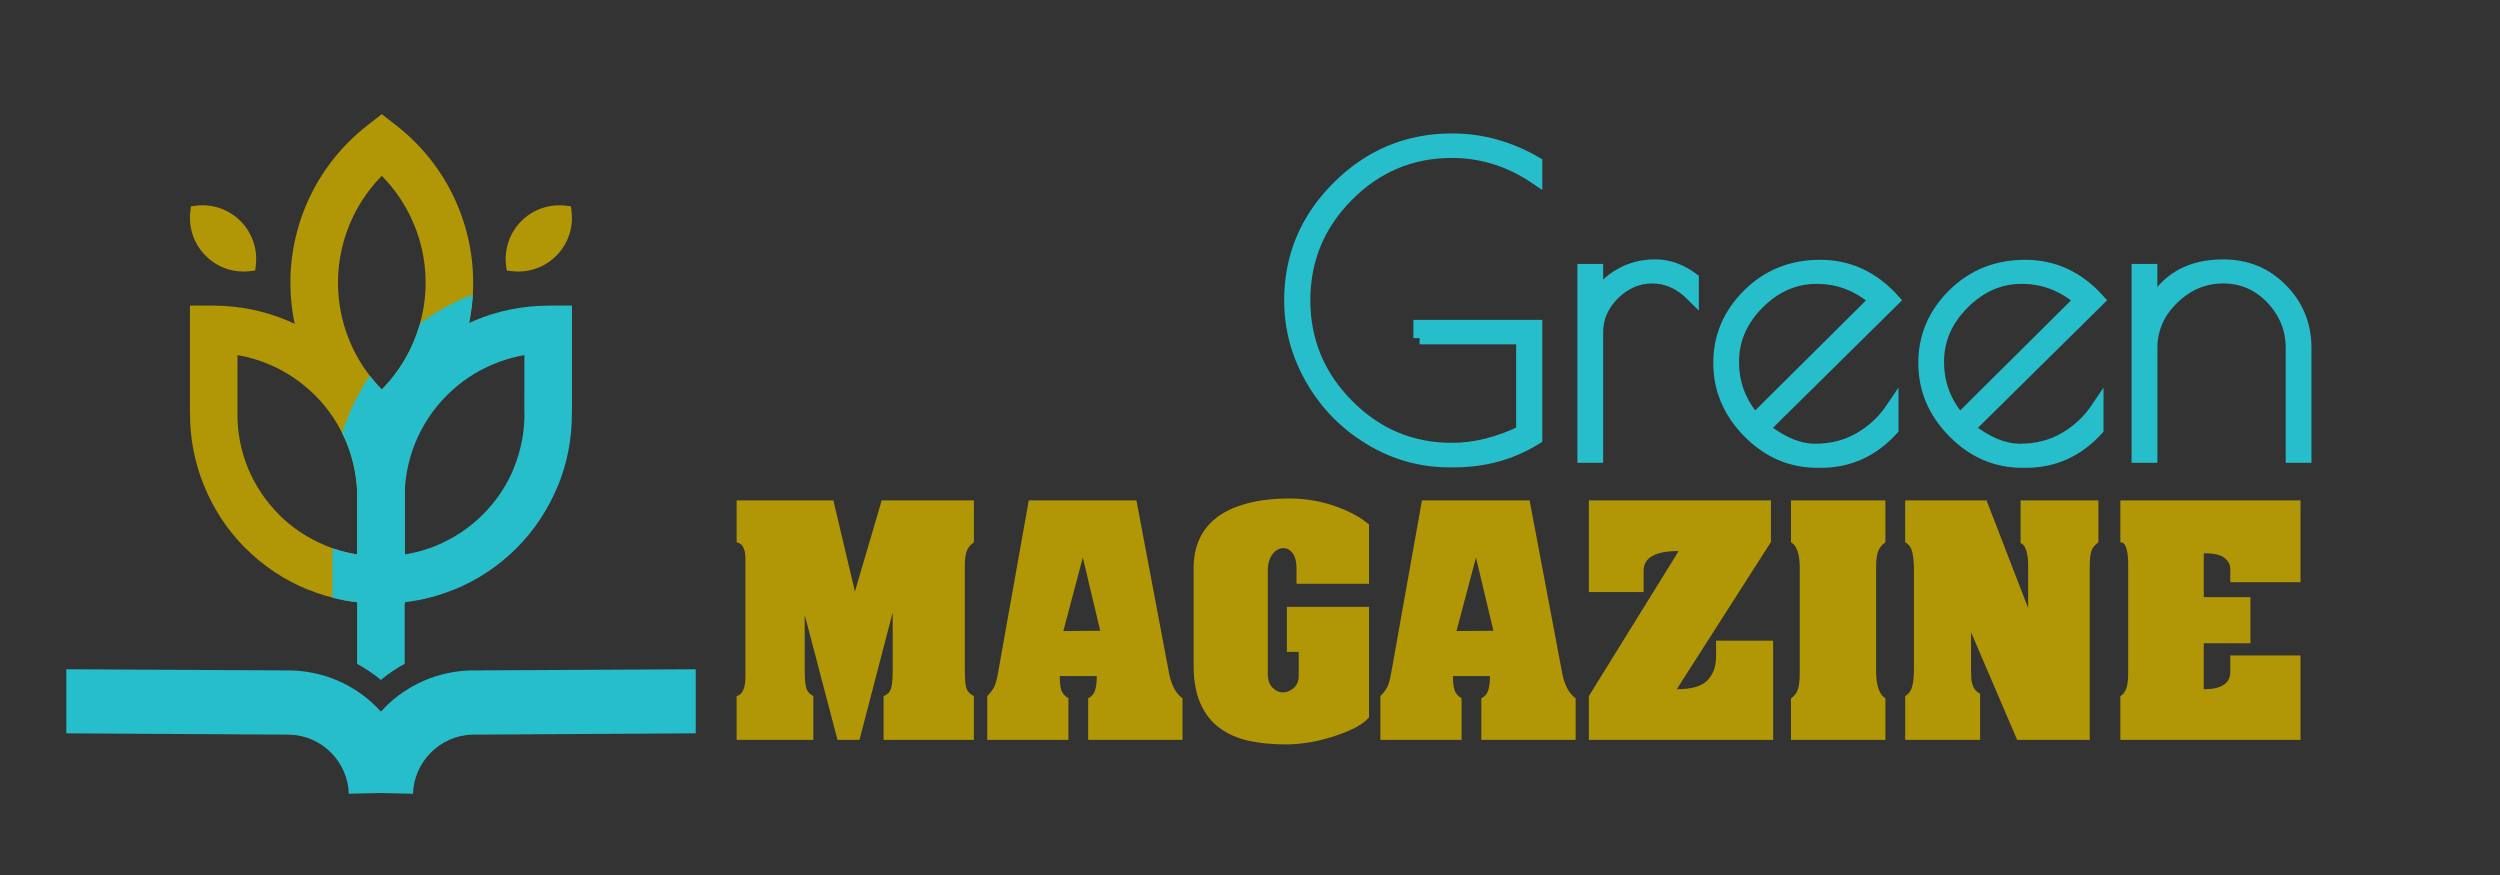 <?xml version="1.0" encoding="utf-8"?>
<!-- Generator: Adobe Illustrator 16.0.0, SVG Export Plug-In . SVG Version: 6.00 Build 0)  -->
<!DOCTYPE svg PUBLIC "-//W3C//DTD SVG 1.1//EN" "http://www.w3.org/Graphics/SVG/1.1/DTD/svg11.dtd">
<svg version="1.1" id="Calque_1" xmlns="http://www.w3.org/2000/svg" xmlns:xlink="http://www.w3.org/1999/xlink" x="0px" y="0px"
	 width="200px" height="70px" viewBox="0 0 200 70" enable-background="new 0 0 200 70" xml:space="preserve">
<rect x="0" y="0" width="200" height="70" fill="#333333" stroke="none"/>
<path fill="#B19605" d="M3.559-83.891c1.051-2.146,2.586-4.061,4.527-5.577l1.168-0.911l1.166,0.911
	c1.943,1.517,3.479,3.431,4.527,5.577c1.051,2.152,1.617,4.542,1.617,6.996c0,2.456-0.565,4.846-1.617,6.998
	c-1.048,2.146-2.584,4.061-4.527,5.578l-1.166,0.912l-1.168-0.912c-1.941-1.518-3.477-3.432-4.527-5.578
	c-1.05-2.152-1.617-4.542-1.617-6.998C1.942-79.35,2.509-81.739,3.559-83.891 M9.254-85.441c-0.932,0.945-1.697,2.032-2.276,3.215
	c-0.798,1.638-1.23,3.46-1.23,5.332c0,1.874,0.432,3.696,1.23,5.333c0.579,1.183,1.344,2.271,2.276,3.215
	c0.932-0.944,1.695-2.032,2.274-3.215c0.797-1.638,1.233-3.459,1.233-5.333c0-1.872-0.436-3.694-1.233-5.332
	C10.949-83.409,10.186-84.497,9.254-85.441z"/>
<path fill="#B19605" d="M0.192-70.379c-0.798-0.333-1.631-0.576-2.482-0.723v4.607l-0.006,0.015
	c-0.017,1.528,0.275,3.028,0.841,4.411c0.559,1.365,1.397,2.637,2.485,3.727l-0.002,0.004c1.073,1.072,2.346,1.908,3.728,2.471v0.01
	c0.81,0.332,1.655,0.566,2.522,0.705v-4.273l0.009-0.039c0.038-1.574-0.251-3.126-0.827-4.561c-0.572-1.434-1.435-2.75-2.545-3.861
	H3.909C2.827-68.966,1.563-69.809,0.192-70.379 M-4.19-75.059c2.03,0.006,4.015,0.412,5.837,1.172
	c1.84,0.764,3.526,1.882,4.952,3.31l-0.006,0.002c1.482,1.483,2.63,3.235,3.39,5.137c0.759,1.888,1.137,3.935,1.097,6.012h0.005
	v6.307v1.877l-1.889,0.018c-2.028,0.02-4.017-0.371-5.863-1.125l-0.003,0.008c-1.846-0.75-3.544-1.871-4.982-3.313H-1.66
	c-1.426-1.426-2.542-3.125-3.303-4.988c-0.753-1.841-1.144-3.831-1.123-5.852h-0.009v-6.67v-1.902L-4.19-75.059z"/>
<path fill="#B19605" d="M22.063-82.852c0.61-0.21,1.266-0.282,1.926-0.202l0.396,0.05l0.045,0.395
	c0.085,0.66,0.012,1.317-0.199,1.926c-0.208,0.609-0.555,1.173-1.024,1.64c-0.468,0.469-1.032,0.816-1.642,1.026
	c-0.607,0.209-1.263,0.28-1.924,0.199l-0.396-0.049l-0.05-0.395c-0.081-0.66-0.008-1.316,0.202-1.925
	c0.209-0.61,0.556-1.173,1.025-1.64C20.888-82.295,21.453-82.643,22.063-82.852"/>
<path fill="#B19605" d="M-3.693-82.852c-0.607-0.21-1.264-0.282-1.923-0.202l-0.396,0.05l-0.049,0.395
	c-0.082,0.66-0.009,1.317,0.199,1.926c0.211,0.609,0.558,1.173,1.027,1.64c0.465,0.469,1.03,0.816,1.64,1.026
	c0.607,0.209,1.266,0.28,1.923,0.199l0.396-0.049l0.049-0.395c0.082-0.66,0.012-1.316-0.2-1.925c-0.21-0.61-0.558-1.173-1.023-1.64
	C-2.519-82.295-3.083-82.643-3.693-82.852"/>
<path fill="#FFFFFF" d="M8.294-69.445c0.295,0.383,0.617,0.75,0.96,1.098c0.932-0.944,1.695-2.032,2.274-3.215
	c0.325-0.666,0.587-1.362,0.787-2.079c1.129-0.833,2.355-1.527,3.651-2.068c0.188-0.078,0.378-0.153,0.57-0.224
	c-0.128,2.116-0.678,4.166-1.588,6.036c-1.048,2.146-2.584,4.061-4.527,5.578l-0.031,0.022c0.486,1.56,0.726,3.205,0.691,4.871
	h0.005v6.307v1.877l-1.889,0.018c-1.322,0.012-2.629-0.15-3.89-0.473v-3.395h0.008v-0.553c0.637,0.221,1.293,0.387,1.964,0.492
	v-4.273l0.009-0.039c0.038-1.574-0.251-3.126-0.827-4.561c-0.113-0.281-0.234-0.556-0.37-0.827c0.139-0.448,0.295-0.887,0.468-1.319
	C7.019-67.324,7.603-68.422,8.294-69.445"/>
<path fill="#FFFFFF" d="M11.085-51.329v4.926c-0.673,0.361-1.313,0.793-1.906,1.287c-0.593-0.494-1.229-0.922-1.9-1.283v-6.721
	h0.009v-6.307h0.006c-0.043-2.081,0.338-4.124,1.093-6.012c0.767-1.911,1.912-3.664,3.387-5.139c1.427-1.427,3.114-2.546,4.95-3.31
	c1.826-0.76,3.81-1.166,5.84-1.172l1.904-0.008v1.902v6.67h-0.008c0.021,2.033-0.368,4.021-1.114,5.852h-0.008
	c-0.761,1.863-1.878,3.563-3.307,4.988c-1.435,1.438-3.135,2.559-4.99,3.313v-0.006C13.778-51.833,12.447-51.489,11.085-51.329
	 M20.661-71.102c-0.849,0.147-1.681,0.39-2.479,0.723c-1.372,0.57-2.637,1.413-3.719,2.492c-1.119,1.117-1.98,2.435-2.554,3.861
	c-0.573,1.437-0.861,2.986-0.825,4.564l0.007,0.035v4.273c0.87-0.139,1.715-0.373,2.522-0.705v-0.004
	c1.376-0.564,2.647-1.402,3.726-2.48c1.087-1.088,1.93-2.359,2.487-3.725l-0.006-0.002c0.567-1.396,0.862-2.894,0.848-4.411
	l-0.008-0.015V-71.102z"/>
<path fill-rule="evenodd" clip-rule="evenodd" fill="#FFFFFF" d="M9.182-42.579l-0.353-0.373c-1.744-1.746-4.15-2.852-6.824-2.922
	h-0.05l-17.939-0.094v5.127l17.868,0.104c1.278,0.035,2.444,0.572,3.3,1.43c0.854,0.857,1.395,2.021,1.429,3.299l2.569-0.059
	l2.568,0.059c0.035-1.277,0.575-2.441,1.432-3.299c0.854-0.857,2.02-1.395,3.298-1.43l17.888-0.104v-5.127l-17.958,0.094h-0.051
	c-2.673,0.07-5.078,1.176-6.824,2.922L9.182-42.579z"/>
<g>
	<path fill="#27BECB" stroke="#27BECB" stroke-miterlimit="10" d="M113.571,27.048v-0.961h9.312v8.98
		c-1.944,1.215-4.131,1.822-6.562,1.822h-0.364c-2.275,0-4.397-0.596-6.361-1.789c-1.968-1.193-3.519-2.777-4.655-4.755
		c-1.139-1.977-1.707-4.082-1.707-6.313c0-3.512,1.269-6.532,3.811-9.063c2.539-2.529,5.577-3.794,9.112-3.794
		c2.364,0,4.605,0.619,6.727,1.856v1.226c-2.077-1.414-4.319-2.121-6.727-2.121c-3.247,0-6.031,1.166-8.35,3.496
		c-2.319,2.331-3.48,5.125-3.48,8.383c0,3.259,1.161,6.059,3.48,8.401c2.318,2.342,5.103,3.512,8.35,3.512
		c1.812,0,3.688-0.463,5.633-1.391v-7.49H113.571z"/>
	<path fill="#27BECB" stroke="#27BECB" stroke-miterlimit="10" d="M132.193,22.177c-1.171,0-2.204,0.443-3.098,1.326
		c-0.895,0.884-1.343,1.911-1.343,3.082v9.941h-1.06V21.614h1.06v2.22c0.398-0.751,1.017-1.37,1.855-1.856
		c0.839-0.485,1.778-0.729,2.816-0.729c1.039,0,2.033,0.354,2.983,1.06v1.326C134.437,22.663,133.365,22.177,132.193,22.177z"/>
	<path fill="#27BECB" stroke="#27BECB" stroke-miterlimit="10" d="M145.68,36.925h-0.295c-2.1,0-3.93-0.791-5.487-2.371
		c-1.557-1.578-2.336-3.418-2.336-5.517c0-2.099,0.774-3.916,2.321-5.451c1.545-1.535,3.455-2.303,5.731-2.303
		c2.275,0,4.229,0.906,5.864,2.717l-10.403,10.273c1.436,1.148,2.816,1.723,4.143,1.723c1.324,0,2.512-0.303,3.561-0.912
		c1.049-0.607,1.918-1.418,2.601-2.434v1.689C149.811,36.062,147.911,36.925,145.68,36.925z M145.333,22.21
		c-1.756,0-3.313,0.679-4.673,2.038c-1.358,1.359-2.037,2.922-2.037,4.689c0,1.768,0.584,3.314,1.756,4.638L150.022,24
		C148.652,22.807,147.091,22.21,145.333,22.21z"/>
	<path fill="#27BECB" stroke="#27BECB" stroke-miterlimit="10" d="M162.082,36.925h-0.297c-2.1,0-3.928-0.791-5.484-2.371
		c-1.559-1.578-2.337-3.418-2.337-5.517c0-2.099,0.772-3.916,2.319-5.451c1.546-1.535,3.456-2.303,5.731-2.303
		c2.276,0,4.231,0.906,5.866,2.717l-10.404,10.273c1.437,1.148,2.816,1.723,4.142,1.723c1.326,0,2.514-0.303,3.563-0.912
		c1.049-0.607,1.917-1.418,2.601-2.434v1.689C166.213,36.062,164.313,36.925,162.082,36.925z M161.735,22.21
		c-1.758,0-3.314,0.679-4.673,2.038c-1.359,1.359-2.038,2.922-2.038,4.689c0,1.768,0.585,3.314,1.755,4.638L166.423,24
		C165.054,22.807,163.491,22.21,161.735,22.21z"/>
	<path fill="#27BECB" stroke="#27BECB" stroke-miterlimit="10" d="M172.09,36.526h-1.063V21.614h1.063v3.016
		c1.126-2.253,3.048-3.38,5.766-3.38c1.855,0,3.413,0.641,4.673,1.922c1.259,1.281,1.888,2.839,1.888,4.672v8.682h-1.06v-8.682
		c0-1.525-0.535-2.85-1.606-3.977c-1.073-1.127-2.369-1.691-3.895-1.691c-1.524,0-2.866,0.563-4.027,1.691
		c-1.158,1.126-1.738,2.452-1.738,3.977V36.526z"/>
</g>
<g>
	<path fill="#B19605" d="M71.414,53.7v-4.699l-2.657,10.188H67l-2.624-10v4.379c0,0.645,0.036,1.117,0.109,1.416
		c0.073,0.301,0.267,0.535,0.582,0.703v3.502h-6.137v-3.502c0.469-0.102,0.703-0.629,0.703-1.58v-9.441
		c0-0.762-0.234-1.189-0.703-1.285v-3.348h7.74l1.724,7.289l2.141-7.289h7.377v3.348c-0.307,0.213-0.505,0.471-0.593,0.773
		c-0.088,0.305-0.132,0.646-0.132,1.027v8.387c0,0.703,0.039,1.189,0.115,1.461c0.077,0.271,0.28,0.49,0.609,0.658v3.502h-7.224
		v-3.502c0.329-0.131,0.532-0.35,0.609-0.652C71.375,54.729,71.414,54.286,71.414,53.7z"/>
	<path fill="#B19605" d="M90.915,40.032l2.622,13.898c0.198,0.93,0.552,1.574,1.064,1.932v3.326h-7.548v-3.326
		c0.285-0.139,0.472-0.357,0.559-0.658c0.088-0.301,0.132-0.674,0.132-1.121h-2.962c0,0.463,0.038,0.826,0.115,1.094
		c0.077,0.268,0.269,0.496,0.576,0.686v3.326h-6.495v-3.502c0.322-0.322,0.534-0.627,0.636-0.916
		c0.103-0.289,0.205-0.748,0.307-1.379l2.381-13.359H90.915z M88.018,50.462l-1.393-5.863l-1.558,5.885L88.018,50.462z"/>
	<path fill="#B19605" d="M102.841,59.552c-1.092,0-2.075-0.098-2.95-0.291c-0.876-0.193-1.643-0.529-2.302-1.006
		c-0.659-0.475-1.174-1.125-1.543-1.947c-0.37-0.824-0.555-1.828-0.555-3.014v-7.861c0-0.879,0.159-1.66,0.478-2.344
		s0.794-1.262,1.428-1.734c0.633-0.473,1.44-0.836,2.417-1.092s2.107-0.385,3.39-0.385c1.252,0.008,2.448,0.211,3.587,0.609
		s2.049,0.891,2.73,1.477v4.742h-5.801v-1.229c0-0.527-0.102-0.93-0.303-1.209c-0.201-0.277-0.452-0.416-0.752-0.416
		c-0.213,0-0.414,0.07-0.604,0.213s-0.345,0.348-0.462,0.615s-0.176,0.592-0.176,0.973v8.277c0,0.453,0.123,0.811,0.368,1.07
		s0.529,0.389,0.852,0.389c0.3,0,0.584-0.115,0.852-0.346s0.401-0.551,0.401-0.961v-1.932h-0.945v-3.6h6.57v8.836
		c-0.433,0.535-1.331,1.029-2.697,1.482C105.457,59.325,104.129,59.552,102.841,59.552z"/>
	<path fill="#B19605" d="M122.368,40.032l2.622,13.898c0.197,0.93,0.552,1.574,1.063,1.932v3.326h-7.548v-3.326
		c0.285-0.139,0.472-0.357,0.56-0.658s0.132-0.674,0.132-1.121h-2.962c0,0.463,0.038,0.826,0.115,1.094
		c0.076,0.268,0.269,0.496,0.576,0.686v3.326h-6.495v-3.502c0.322-0.322,0.534-0.627,0.637-0.916
		c0.102-0.289,0.204-0.748,0.307-1.379l2.381-13.359H122.368z M119.472,50.462l-1.394-5.863l-1.558,5.885L119.472,50.462z"/>
	<path fill="#B19605" d="M134.14,55.138c1.184,0,2.004-0.238,2.46-0.713c0.457-0.477,0.686-1.113,0.686-1.91v-1.264h4.566v7.938
		h-14.744v-3.502l7.186-11.604c-1.87,0-2.805,0.523-2.805,1.57v1.711h-4.381v-7.332h14.568v3.326L134.14,55.138z"/>
	<path fill="#B19605" d="M143.981,53.788v-8.355c0-1.105-0.234-1.789-0.702-2.053v-3.348h7.554v3.348
		c-0.314,0.227-0.518,0.494-0.608,0.801c-0.092,0.309-0.137,0.686-0.137,1.131v8.432c0,0.527,0.063,0.979,0.191,1.352
		s0.313,0.629,0.554,0.768v3.326h-7.554v-3.326c0.293-0.189,0.482-0.445,0.57-0.764S143.981,54.345,143.981,53.788z"/>
	<path fill="#B19605" d="M153.115,53.567v-8.068c0-0.477-0.042-0.908-0.126-1.295c-0.084-0.389-0.276-0.664-0.576-0.824v-3.348h6.51
		l3.327,8.605v-3.523c0-0.402-0.052-0.764-0.154-1.086s-0.252-0.518-0.449-0.582v-3.414h6.225v3.348
		c-0.308,0.227-0.5,0.475-0.576,0.74c-0.077,0.268-0.116,0.664-0.116,1.191v13.877h-5.808l-3.688-8.607v2.986
		c0,0.285,0.006,0.516,0.017,0.688s0.042,0.34,0.094,0.504c0.051,0.164,0.12,0.305,0.208,0.418s0.224,0.221,0.406,0.324v3.688
		h-5.994v-3.502c0.285-0.176,0.474-0.438,0.565-0.785S153.115,54.11,153.115,53.567z"/>
	<path fill="#B19605" d="M170.253,53.974v-8.969c0-0.41-0.046-0.783-0.137-1.119c-0.092-0.338-0.255-0.506-0.489-0.506v-3.348
		h14.415v6.543h-5.621v-1.076c0-0.33-0.153-0.619-0.461-0.867c-0.308-0.25-0.86-0.373-1.658-0.373v3.512h3.733v3.689h-3.733v3.678
		c1.413,0,2.119-0.463,2.119-1.389v-1.313h5.621v6.752h-14.415v-3.502C170.045,55.468,170.253,54.896,170.253,53.974z"/>
</g>
<path fill="#B19605" d="M24.849,15.618c1.051-2.146,2.586-4.061,4.527-5.577l1.168-0.911l1.166,0.911
	c1.943,1.517,3.479,3.431,4.527,5.577c1.051,2.152,1.617,4.542,1.617,6.996c0,2.456-0.565,4.846-1.617,6.998
	c-1.048,2.146-2.584,4.061-4.527,5.578l-1.166,0.912l-1.168-0.912c-1.941-1.518-3.477-3.432-4.527-5.578
	c-1.05-2.152-1.617-4.542-1.617-6.998C23.232,20.159,23.799,17.77,24.849,15.618 M30.544,14.067
	c-0.932,0.945-1.697,2.032-2.276,3.215c-0.798,1.638-1.23,3.46-1.23,5.332c0,1.874,0.432,3.696,1.23,5.333
	c0.579,1.183,1.344,2.271,2.276,3.215c0.932-0.944,1.695-2.032,2.274-3.215c0.797-1.638,1.233-3.459,1.233-5.333
	c0-1.872-0.436-3.694-1.233-5.332C32.239,16.1,31.476,15.012,30.544,14.067z"/>
<path fill="#B19605" d="M21.482,29.13c-0.798-0.333-1.631-0.576-2.482-0.723v4.607l-0.006,0.015
	c-0.017,1.528,0.275,3.028,0.841,4.411c0.559,1.365,1.397,2.637,2.485,3.727l-0.002,0.004c1.073,1.072,2.346,1.908,3.728,2.471v0.01
	c0.81,0.332,1.655,0.566,2.522,0.705v-4.273l0.009-0.039c0.038-1.574-0.251-3.125-0.827-4.56c-0.572-1.434-1.435-2.75-2.545-3.861
	h-0.005C24.117,30.543,22.853,29.7,21.482,29.13 M17.1,24.45c2.03,0.006,4.015,0.412,5.837,1.172c1.84,0.764,3.526,1.882,4.952,3.31
	l-0.006,0.002c1.482,1.483,2.63,3.235,3.39,5.137c0.759,1.888,1.137,3.935,1.097,6.011h0.005v6.307v1.877l-1.889,0.018
	c-2.028,0.02-4.017-0.371-5.863-1.125l-0.003,0.008c-1.846-0.75-3.544-1.871-4.982-3.313H19.63
	c-1.426-1.426-2.542-3.125-3.303-4.988c-0.753-1.84-1.144-3.83-1.123-5.851h-0.009v-6.67v-1.902L17.1,24.45z"/>
<path fill="#B19605" d="M43.354,16.657c0.61-0.21,1.266-0.282,1.926-0.202l0.396,0.05l0.045,0.395
	c0.085,0.66,0.012,1.317-0.199,1.926c-0.208,0.609-0.555,1.173-1.024,1.64c-0.468,0.469-1.032,0.816-1.642,1.026
	c-0.607,0.209-1.263,0.28-1.924,0.199l-0.396-0.049l-0.05-0.395c-0.081-0.66-0.008-1.316,0.202-1.925
	c0.209-0.61,0.556-1.173,1.025-1.64C42.178,17.213,42.743,16.866,43.354,16.657"/>
<path fill="#B19605" d="M17.597,16.657c-0.607-0.21-1.264-0.282-1.923-0.202l-0.396,0.05l-0.049,0.395
	c-0.082,0.66-0.009,1.317,0.199,1.926c0.211,0.609,0.558,1.173,1.027,1.64c0.465,0.469,1.03,0.816,1.64,1.026
	c0.607,0.209,1.266,0.28,1.923,0.199l0.396-0.049l0.049-0.395c0.082-0.66,0.012-1.316-0.2-1.925c-0.21-0.61-0.558-1.173-1.023-1.64
	C18.771,17.213,18.207,16.866,17.597,16.657"/>
<path fill="#27BECB" d="M29.584,30.064c0.295,0.383,0.617,0.75,0.96,1.098c0.932-0.944,1.695-2.032,2.274-3.215
	c0.325-0.666,0.587-1.362,0.787-2.079c1.129-0.833,2.355-1.527,3.651-2.068c0.188-0.078,0.378-0.153,0.57-0.224
	c-0.128,2.116-0.678,4.166-1.588,6.036c-1.048,2.146-2.584,4.061-4.527,5.578l-0.031,0.022c0.486,1.56,0.726,3.205,0.691,4.871
	h0.005v6.307v1.877l-1.889,0.018c-1.322,0.012-2.629-0.15-3.89-0.473v-3.395h0.008v-0.553c0.637,0.221,1.293,0.387,1.964,0.492
	v-4.273l0.009-0.039c0.038-1.574-0.251-3.125-0.827-4.56c-0.113-0.281-0.234-0.556-0.37-0.827c0.139-0.448,0.295-0.887,0.468-1.319
	C28.309,32.185,28.893,31.086,29.584,30.064"/>
<path fill="#27BECB" d="M32.375,48.18v4.926c-0.673,0.361-1.313,0.793-1.906,1.287c-0.593-0.494-1.229-0.922-1.9-1.283v-6.721h0.009
	v-6.307h0.006c-0.043-2.08,0.338-4.123,1.093-6.011c0.767-1.911,1.912-3.664,3.387-5.139c1.427-1.427,3.114-2.546,4.95-3.31
	c1.826-0.76,3.81-1.166,5.84-1.172l1.904-0.008v1.902v6.67h-0.008c0.021,2.033-0.368,4.021-1.114,5.851h-0.008
	c-0.761,1.863-1.878,3.563-3.307,4.988c-1.435,1.438-3.135,2.559-4.99,3.313V47.16C35.068,47.676,33.737,48.02,32.375,48.18
	 M41.951,28.407c-0.849,0.147-1.681,0.39-2.479,0.723c-1.372,0.57-2.637,1.413-3.719,2.492c-1.119,1.117-1.98,2.435-2.554,3.861
	c-0.573,1.437-0.861,2.986-0.825,4.564l0.007,0.035v4.273c0.87-0.139,1.715-0.373,2.522-0.705v-0.004
	c1.376-0.564,2.647-1.402,3.726-2.48c1.087-1.088,1.93-2.359,2.487-3.725l-0.006-0.002c0.567-1.395,0.862-2.894,0.848-4.411
	l-0.008-0.015V28.407z"/>
<path fill-rule="evenodd" clip-rule="evenodd" fill="#27BECB" d="M30.472,56.93l-0.353-0.373c-1.744-1.746-4.15-2.852-6.824-2.922
	h-0.05L5.306,53.541v5.127l17.868,0.104c1.278,0.035,2.444,0.572,3.3,1.43c0.854,0.857,1.395,2.021,1.429,3.299l2.569-0.059
	l2.568,0.059c0.035-1.277,0.575-2.441,1.432-3.299c0.854-0.857,2.02-1.395,3.298-1.43l17.888-0.104v-5.127l-17.958,0.094h-0.051
	c-2.673,0.07-5.078,1.176-6.824,2.922L30.472,56.93z"/>
</svg>
